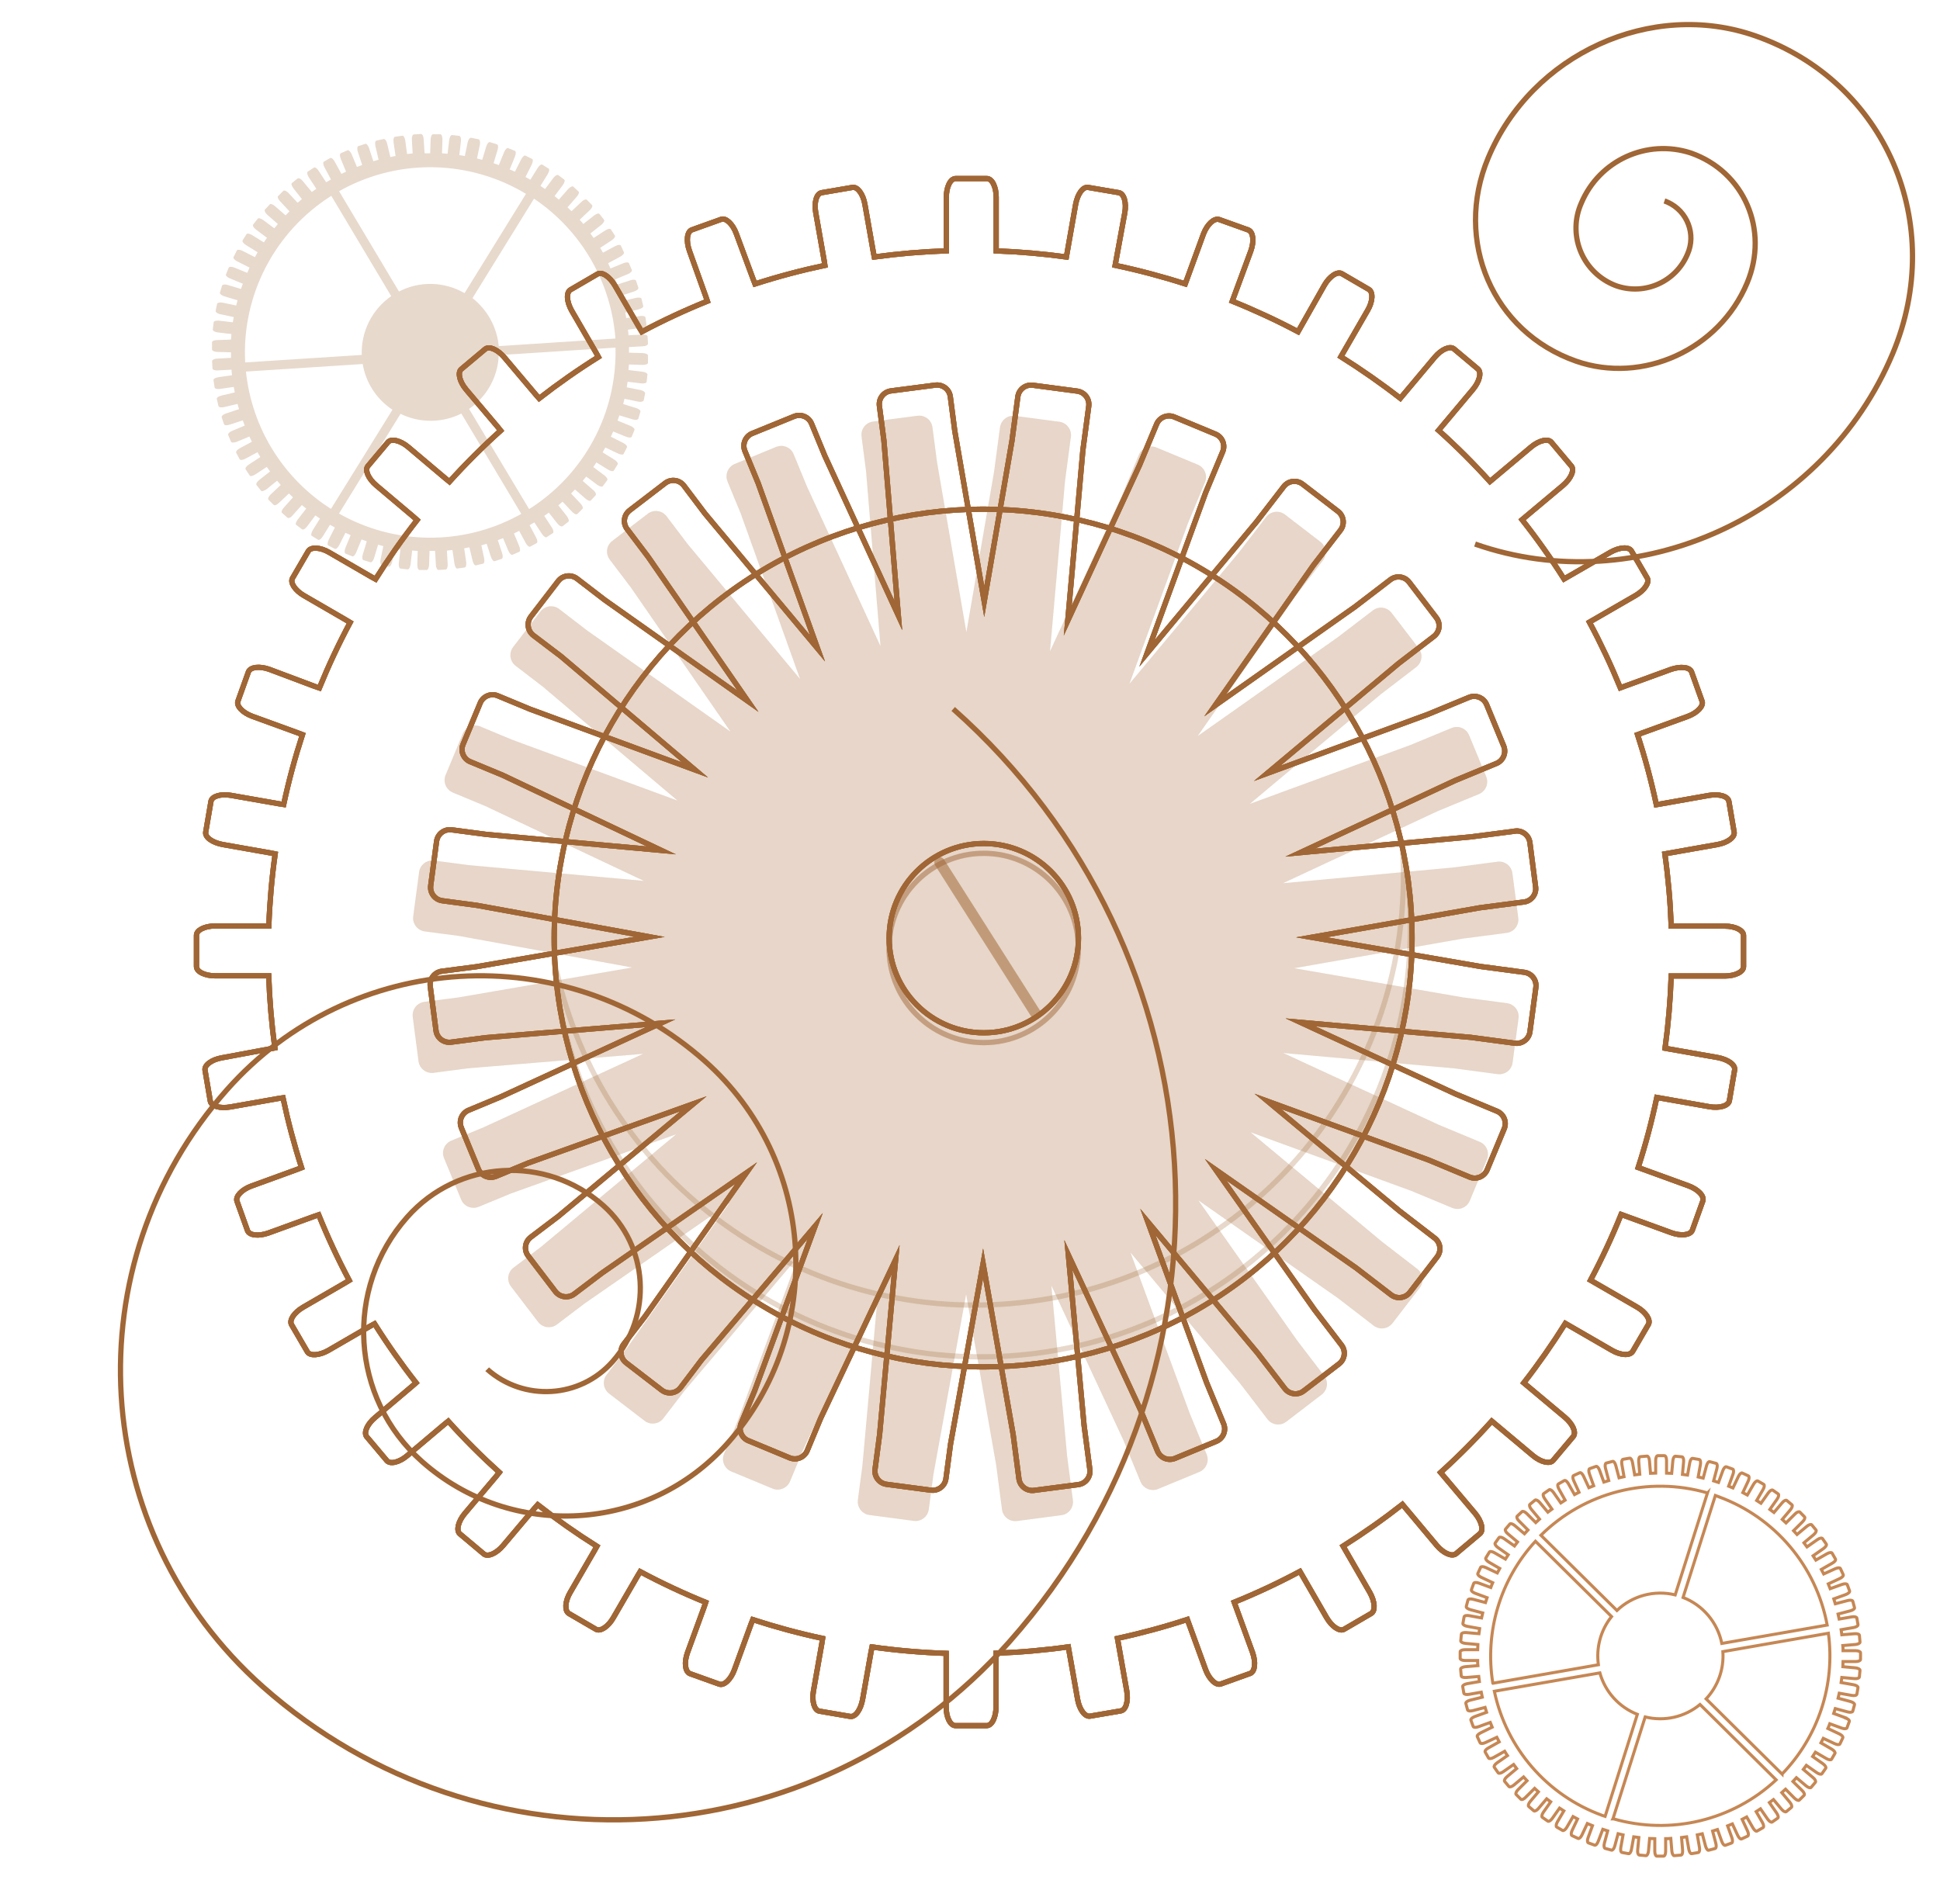 <?xml version="1.0" encoding="UTF-8"?><svg id="Calque_1" xmlns="http://www.w3.org/2000/svg" width="369.54" height="362.78" viewBox="0 0 369.54 362.78"><rect width="369.54" height="362.78" style="fill:#fff; opacity:0; stroke-width:0px;"/><path d="M328.56,176.44h-10.22c-.17-4.61-.57-9.2-1.21-13.77l10-1.77c1.94-.34,3.37-1.4,3.2-2.37l-1-5.85c-.17-1-1.88-1.48-3.82-1.14l-10,1.77c-.96-4.51-2.16-8.97-3.58-13.35l9.55-3.47c1.85-.68,3.08-2,2.74-2.9l-2-5.58c-.34-.93-2.11-1.13-4-.46l-9.57,3.49c-1.75-4.27-3.71-8.44-5.89-12.51l8.81-5.09c1.71-1,2.69-2.47,2.2-3.32l-3-5.15c-.49-.85-2.27-.74-4,.24l-8.84,5.1c-2.47-3.9-5.14-7.67-8-11.3l7.82-6.55c1.5-1.27,2.21-2.91,1.58-3.66l-3.82-4.55c-.63-.76-2.37-.34-3.87.92l-7.83,6.57c-3.09-3.42-6.35-6.67-9.78-9.75l6.56-7.82c1.26-1.51,1.67-3.24.92-3.88l-4.55-3.82c-.76-.63-2.39.08-3.66,1.59l-6.56,7.82c-3.64-2.83-7.42-5.47-11.32-7.92l5.09-8.82c1-1.7,1.09-3.48.24-4l-5.15-3c-.85-.49-2.34.49-3.32,2.2l-5.02,8.86c-4.07-2.16-8.26-4.1-12.53-5.82l3.53-9.56c.67-1.85.47-3.62-.46-4l-5.58-2c-.96-.29-2.25.9-2.96,2.71l-3.49,9.56c-4.39-1.41-8.84-2.59-13.35-3.54l1.84-10.02c.35-1.94-.16-3.65-1.13-3.82l-5.86-1c-1-.17-2,1.26-2.37,3.2l-1.77,10.05c-4.39-.6-8.84-.99-13.37-1.16v-10.22c0-2-.79-3.56-1.78-3.56h-5.94c-1,0-1.78,1.6-1.78,3.56v10.21c-4.59.16-9.17.55-13.72,1.17l-.18-.92-1.61-9.13c-.34-1.94-1.41-3.37-2.37-3.2l-5.86,1c-1,.17-1.48,1.88-1.13,3.82l1.61,9.14.13.89c-4.49.95-8.94,2.13-13.31,3.54l-.33-.85-3.23-8.72c-.67-1.85-2-3.08-2.89-2.74l-5.58,2c-.93.34-1.13,2.11-.46,4l3.13,8.74.29.85c-4.26,1.72-8.43,3.66-12.49,5.82l-.48-.79-4.64-8c-1-1.71-2.47-2.69-3.32-2.2l-5.15,3c-.85.5-.74,2.28.24,4l4.64,8,.44.8c-3.9,2.44-7.66,5.08-11.29,7.9l-.62-.71-6-7.1c-1.27-1.51-2.9-2.22-3.66-1.59l-4.55,3.82c-.75.64-.34,2.37.92,3.88l6,7.1.58.73c-3.42,3.07-6.67,6.32-9.75,9.73l-.74-.6-7.11-6c-1.5-1.26-3.24-1.68-3.87-.92l-3.82,4.55c-.63.75.08,2.39,1.58,3.66l7.11,6,.69.61c-2.83,3.62-5.47,7.38-7.92,11.27l-.82-.45-8-4.64c-1.7-1-3.48-1.09-4-.24l-3,5.15c-.49.85.49,2.34,2.2,3.32l8,4.64.78.47c-2.17,4.06-4.12,8.22-5.86,12.48l-.86-.29-8.65-3.25c-1.85-.67-3.62-.47-4,.46l-2,5.58c-.34.93.89,2.22,2.74,2.9l8.71,3.17.84.32c-1.42,4.37-2.62,8.81-3.58,13.31l-.91-.14-9.12-1.6c-1.94-.34-3.65.17-3.82,1.14l-1,5.85c-.17,1,1.26,2,3.2,2.37l9.13,1.61.9.18c-.64,4.55-1.04,9.14-1.21,13.73h-10.21c-2,0-3.57.79-3.57,1.78v5.94c0,1,1.6,1.78,3.57,1.78h10.19c.16,4.59.55,9.18,1.17,13.73l-.91.18-9.19,1.71c-1.94.34-3.37,1.4-3.2,2.37l1,5.86c.17,1,1.88,1.47,3.82,1.13l9.14-1.61.89-.13c.95,4.49,2.13,8.94,3.54,13.31l-.85.33-8.71,3.17c-1.85.68-3.08,2-2.74,2.9l2,5.58c.34.93,2.11,1.13,4,.46l8.71-3.17.85-.29c1.72,4.26,3.66,8.43,5.82,12.49l-.79.48-8,4.64c-1.71,1-2.69,2.47-2.2,3.32l3,5.15c.49.85,2.27.74,4-.24l8-4.64.81-.44c2.44,3.88,5.08,7.63,7.91,11.24l-.71.62-7.1,6c-1.51,1.27-2.22,2.9-1.59,3.66l3.83,4.55c.63.75,2.36.34,3.87-.93l7.11-6,.72-.58c3.07,3.42,6.32,6.67,9.73,9.75l-.59.74-6,7.1c-1.26,1.51-1.68,3.25-.92,3.88l4.55,3.82c.75.63,2.39-.08,3.66-1.58l6-7.11.61-.69c3.62,2.83,7.38,5.47,11.27,7.92l-.45.81-4.64,8c-1,1.7-1.09,3.48-.24,4l5.15,3c.85.49,2.34-.49,3.32-2.2l4.64-8,.47-.78c4.05,2.17,8.22,4.12,12.48,5.85l-.29.87-3.18,8.71c-.67,1.85-.47,3.62.46,4l5.58,2c.93.34,2.22-.89,2.9-2.74l3.17-8.71.33-.84c4.37,1.42,8.81,2.62,13.3,3.58l-.14.91-1.61,9.13c-.34,1.94.17,3.65,1.14,3.82l5.85,1c1,.17,2-1.26,2.37-3.2l1.62-9.13.18-.9c4.68.66,9.4,1.06,14.12,1.22v10.2c0,2,.79,3.57,1.78,3.57h5.94c1,0,1.78-1.6,1.78-3.57v-10.23c4.61-.17,9.2-.57,13.77-1.21l1.77,10c.34,1.94,1.4,3.37,2.37,3.2l5.85-1c1-.17,1.48-1.88,1.14-3.82l-1.77-10c4.5-.97,8.94-2.17,13.31-3.6l3.48,9.55c.68,1.85,2,3.08,2.9,2.74l5.58-2c.93-.34,1.13-2.11.46-4l-3.49-9.57c4.27-1.73,8.45-3.69,12.52-5.87l5.09,8.82c1,1.71,2.47,2.69,3.32,2.2l5.15-3c.85-.49.74-2.27-.24-4l-5.1-8.84c3.9-2.46,7.67-5.11,11.3-7.95l6.55,7.82c1.27,1.5,2.91,2.21,3.66,1.58l4.55-3.82c.76-.63.34-2.37-.92-3.88l-6.57-7.78c3.42-3.09,6.67-6.36,9.75-9.79l7.82,6.56c1.51,1.27,3.24,1.68,3.87.93l3.83-4.55c.63-.76-.08-2.39-1.59-3.66l-7.83-6.56c2.83-3.64,5.47-7.42,7.92-11.33l8.82,5.1c1.7,1,3.48,1.09,4,.24l3-5.15c.49-.85-.49-2.34-2.2-3.32l-8.83-5.1c2.16-4.07,4.11-8.25,5.83-12.53l9.56,3.48c1.85.67,3.62.47,4-.46l2-5.58c.34-.93-.89-2.22-2.74-2.9l-9.57-3.48c1.42-4.38,2.6-8.84,3.55-13.35l10,1.76c1.94.34,3.65-.16,3.82-1.13l1-5.86c.17-1-1.26-2-3.2-2.37l-10.05-1.77c.62-4.57,1.01-9.16,1.17-13.77h10.22c2,0,3.56-.8,3.56-1.78v-5.94c0-.99-1.6-1.78-3.56-1.78Z" style="fill:none; stroke:#a06635; stroke-miterlimit:10;"/><path d="M285.26,164.17l-8.41,1.1-32.48,3,29.5-13.74,7.84-3.24c1.31-.54,1.93-2.03,1.39-3.34l-3.25-7.87c-.54-1.31-2.03-1.93-3.34-1.39l-7.84,3.24-30.61,11.23,25-20.92,6.73-5.16c1.1-.86,1.31-2.44.47-3.55l-5.18-6.77c-.86-1.12-2.46-1.33-3.57-.47,0,0,0,0,0,0l-6.74,5.15-26.65,18.81,18.68-26.72,5.18-6.73c.86-1.12.65-2.72-.46-3.58,0,0,0,0,0,0l-6.75-5.19c-1.11-.86-2.72-.66-3.58.46,0,0,0,0,0,0l-5.18,6.73-20.87,25.06,11.14-30.58,3.26-7.84c.53-1.3-.07-2.78-1.36-3.33l-7.9-3.28c-1.3-.54-2.8.08-3.34,1.38l-3.26,7.84-13.67,29.61,2.86-32.45,1.12-8.41c.18-1.4-.8-2.68-2.2-2.87l-8.45-1.12c-1.39-.18-2.67.8-2.86,2.19l-1.12,8.42-5.28,30.6-5.6-32.44-.86-6.59c-.18-1.39-1.45-2.38-2.84-2.2,0,0-.02,0-.02,0l-8.45,1.1c-1.39.18-2.38,1.45-2.2,2.84,0,0,0,.02,0,.02l.86,6.6,2.75,33.33-14-30.4-2.54-6.17c-.54-1.31-2.03-1.93-3.34-1.39l-7.88,3.25c-1.3.54-1.92,2.04-1.38,3.34l2.53,6.14,11.29,31.49-21.43-25.73-4-5.28c-.86-1.12-2.46-1.33-3.58-.48l-6.76,5.18c-1.12.85-1.34,2.45-.48,3.57,0,0,0,0,0,0l4,5.28,19,27.49-27.35-19.3-5.27-4.06c-1.12-.86-2.72-.65-3.58.46h0s-5.2,6.77-5.2,6.77c-.86,1.12-.65,2.72.46,3.58,0,0,0,0,0,0l5.27,4.05,25.57,21.63-31.43-11.56-6.14-2.56c-1.3-.54-2.79.08-3.33,1.38l-3.27,7.87c-.54,1.3.07,2.79,1.37,3.34,0,0,0,0,0,0l6.14,2.55,30.25,14.28-33.35-3-6.59-.87c-1.4-.19-2.68.79-2.87,2.18,0,0,0,0,0,0l-1.12,8.45c-.18,1.4.8,2.68,2.2,2.87l6.59.87,32.91,6-33,5.69-6.59.86c-1.4.19-2.38,1.47-2.2,2.87l1.1,8.45c.19,1.39,1.46,2.38,2.86,2.2l6.6-.86,33.33-2.76-30.4,14-6.14,2.54c-1.3.53-1.93,2.02-1.39,3.33,0,0,0,0,0,0l3.25,7.88c.53,1.3,2.02,1.93,3.33,1.4,0,0,.01,0,.02,0l6.14-2.54,31.49-11.29-25.73,21.43-5.28,4c-1.12.86-1.33,2.46-.47,3.57,0,0,0,0,0,0l5.17,6.77c.86,1.12,2.47,1.33,3.59.47,0,0,0,0,0,0l5.27-4,27.5-19.05-19.31,27.36-4,5.27c-.86,1.11-.66,2.72.46,3.58,0,0,0,0,0,0l6.76,5.19c1.11.86,2.72.66,3.58-.46,0,0,0,0,0,0l4.05-5.27,21.63-25.52-11.57,31.42-2.55,6.14c-.54,1.3.07,2.79,1.37,3.34,0,0,0,0,0,0l7.87,3.27c1.3.54,2.8-.08,3.34-1.38l2.55-6.14,14.24-30.25-3,33.34-.87,6.59c-.18,1.4.79,2.68,2.19,2.87l8.45,1.12c1.4.18,2.68-.79,2.87-2.19l.87-6.59,6.24-34.41,5.73,32.6,1.1,8.41c.18,1.4,1.46,2.39,2.86,2.21l8.45-1.11c1.4-.18,2.38-1.46,2.2-2.86h0s-1.1-8.41-1.1-8.41l-3-32.48,13.75,29.53,3.23,7.84c.54,1.3,2.03,1.92,3.34,1.39l7.88-3.26c1.3-.54,1.92-2.03,1.38-3.33l-3.24-7.85-11.26-30.6,20.92,25,5.16,6.74c.85,1.12,2.45,1.34,3.57.49,0,0,0,0,0,0l6.76-5.18c1.12-.85,1.34-2.45.48-3.57h0s-5.16-6.75-5.16-6.75l-18.81-26.69,26.67,18.7,6.72,5.18c1.12.86,2.72.65,3.58-.46h0s5.2-6.76,5.2-6.76c.86-1.12.65-2.73-.47-3.59,0,0,0,0,0,0l-6.7-5.17-25.06-20.87,30.59,11.16,7.84,3.26c1.3.54,2.8-.08,3.34-1.38l3.27-7.87c.54-1.3-.08-2.8-1.38-3.34l-7.83-3.26-29.61-13.67,32.42,2.91,8.42,1.12c1.4.18,2.68-.8,2.86-2.2,0,0,0,0,0,0l1.13-8.45c.18-1.4-.8-2.68-2.2-2.87l-8.41-1.11-32.14-5.55,32.08-5.63,8.41-1.1c1.4-.18,2.39-1.46,2.21-2.86l-1.11-8.45c-.16-1.41-1.42-2.42-2.83-2.26,0,0,0,0,0,0Z" style="fill:#a06635; isolation:isolate; opacity:.1; stroke-width:0px;"/><path d="M288.56,158.35l-8.41,1.09-32.48,3,29.53-13.75,7.84-3.24c1.3-.53,1.93-2.02,1.39-3.33,0,0,0,0,0,0l-3.25-7.88c-.54-1.3-2.03-1.92-3.34-1.39l-7.84,3.24-30.61,11.24,25-20.92,6.73-5.16c1.12-.85,1.34-2.45.48-3.57,0,0,0,0,0,0l-5.18-6.77c-.86-1.12-2.46-1.33-3.57-.47,0,0,0,0,0,0l-6.74,5.16-26.65,18.8,18.7-26.67,5.18-6.72c.86-1.12.65-2.73-.47-3.59,0,0,0,0,0,0l-6.75-5.19c-1.12-.86-2.72-.65-3.58.46,0,0,0,0,0,0l-5.18,6.72-20.87,25.06,11.16-30.6,3.26-7.83c.54-1.3-.08-2.8-1.38-3.34l-7.87-3.27c-1.3-.54-2.79.07-3.34,1.37,0,0,0,0,0,0l-3.26,7.83-13.67,29.61,2.88-32.45,1.12-8.41c.18-1.4-.8-2.68-2.2-2.87l-8.45-1.12c-1.4-.18-2.68.8-2.86,2.2,0,0,0,0,0,0l-1.12,8.41-5.28,30.6-5.6-32.44-.86-6.59c-.18-1.4-1.46-2.38-2.86-2.2,0,0,0,0,0,0l-8.45,1.1c-1.4.18-2.38,1.46-2.2,2.86,0,0,0,0,0,0l.86,6.6,2.75,33.33-14-30.4-2.53-6.14c-.54-1.31-2.03-1.93-3.34-1.39l-7.98,3.25c-1.3.54-1.92,2.04-1.38,3.34l2.53,6.14,11.3,31.46-21.45-25.7-4-5.3c-.86-1.12-2.46-1.33-3.57-.47,0,0,0,0,0,0l-6.76,5.18c-1.12.85-1.34,2.45-.48,3.57h0s4,5.29,4,5.29l19,27.49-27.28-19.29-5.27-4.05c-1.12-.86-2.72-.65-3.58.46l-5.2,6.76c-.86,1.12-.65,2.72.46,3.58,0,0,0,0,0,0l5.27,4,25.52,21.63-31.43-11.57-6.14-2.55c-1.29-.54-2.78.07-3.33,1.36h0s-3.27,7.88-3.27,7.88c-.55,1.29.06,2.78,1.35,3.33,0,0,.02,0,.02,0l6.14,2.55,30.25,14.34-33.35-3.05-6.59-.87c-1.4-.18-2.68.79-2.87,2.19l-1.12,8.45c-.18,1.4.8,2.68,2.2,2.87l6.59.88,32.91,6-33,5.69-6.59.86c-1.4.19-2.38,1.47-2.2,2.87l1.1,8.45c.18,1.4,1.46,2.38,2.86,2.2,0,0,0,0,0,0l6.6-.86,33.33-2.75-30.4,14-6.17,2.57c-1.3.53-1.93,2.02-1.4,3.32,0,0,0,.01,0,.01l3.25,7.87c.53,1.3,2.02,1.93,3.33,1.4,0,0,.01,0,.02,0l6.14-2.54,31.49-11.29-25.73,21.43-5.28,4c-1.12.86-1.33,2.46-.47,3.57,0,0,0,0,0,0l5.17,6.77c.86,1.12,2.46,1.33,3.59.48l5.28-4,27.49-19.06-19.28,27.32-4.05,5.27c-.86,1.11-.66,2.72.46,3.58,0,0,0,0,0,0l6.76,5.2c1.12.86,2.72.65,3.58-.46h0s4-5.28,4-5.28l21.65-25.52-11.54,31.42-2.55,6.14c-.55,1.29.06,2.78,1.35,3.33,0,0,.02,0,.02,0l7.87,3.27c1.3.54,2.79-.07,3.34-1.37,0,0,0,0,0-.01l2.55-6.14,14.29-30.24-3.05,33.34-.87,6.59c-.19,1.4.79,2.68,2.18,2.87,0,0,0,0,0,0l8.45,1.12c1.4.19,2.68-.79,2.87-2.18,0,0,0,0,0,0l.88-6.59,6.2-34.41,5.73,32.6,1.1,8.42c.19,1.39,1.46,2.38,2.86,2.2l8.45-1.1c1.4-.19,2.38-1.47,2.2-2.87l-1.1-8.41-3-32.48,13.75,29.53,3.23,7.84c.54,1.31,2.03,1.93,3.34,1.39l7.88-3.25c1.3-.54,1.92-2.04,1.38-3.34l-3.24-7.84-11.19-30.61,20.92,25,5.16,6.73c.85,1.12,2.45,1.34,3.57.49,0,0,0,0,0,0l6.76-5.18c1.12-.85,1.34-2.45.48-3.57h0s-5.16-6.76-5.16-6.76l-18.8-26.65,26.67,18.65,6.72,5.17c1.12.86,2.72.65,3.58-.46h0s5.2-6.76,5.2-6.76c.86-1.12.65-2.72-.46-3.58,0,0,0,0,0,0l-6.72-5.18-25.06-20.87,30.6,11.16,7.83,3.26c1.29.53,2.76-.07,3.32-1.34l3.27-7.87c.54-1.3-.08-2.8-1.38-3.34l-7.83-3.26-29.61-13.67,32.44,2.86,8.42,1.12c1.4.18,2.68-.8,2.86-2.2,0,0,0,0,0,0l1.13-8.44c.18-1.4-.8-2.68-2.2-2.87l-8.41-1.12-32.14-5.55,32.08-5.63,8.41-1.1c1.4-.18,2.39-1.46,2.21-2.86l-1.09-8.47c-.19-1.39-1.46-2.37-2.85-2.18,0,0,0,0,0,0Z" style="fill:none; stroke:#a06635; stroke-miterlimit:10;"/><circle cx="187.27" cy="178.71" r="81.71" style="fill:none; stroke:#a06635; stroke-miterlimit:10;"/><path d="M196.26,247.95c-42.46,5.54-82-22.64-90.61-64.59.11,2,.29,3.94.55,5.92,6.91,44.6,48.65,75.15,93.25,68.25,43.1-6.67,73.36-46.02,68.75-89.39-.26-2-.59-3.96-1-5.87,2.44,42.73-28.5,80.1-70.94,85.68Z" style="fill:none; isolation:isolate; opacity:.09; stroke:#a06635; stroke-miterlimit:10;"/><circle cx="187.38" cy="180.6" r="18.03" style="fill:none; isolation:isolate; opacity:.2; stroke:#a06635; stroke-miterlimit:10;"/><circle cx="187.4" cy="178.73" r="18.03" style="fill:none; stroke:#a06635; stroke-miterlimit:10;"/><path d="M178.44,163.46h0c.47-.3,1.09-.16,1.39.31l18.25,28.72c.3.47.16,1.09-.31,1.39h0c-.47.3-1.09.16-1.39-.31l-18.25-28.72c-.3-.47-.16-1.09.31-1.39Z" style="fill:#a06635; isolation:isolate; opacity:.22; stroke-width:0px;"/><path d="M328.56,176.44h-10.22c-.17-4.61-.57-9.2-1.21-13.77l10-1.77c1.94-.34,3.37-1.4,3.2-2.37l-1-5.85c-.17-1-1.88-1.48-3.82-1.14l-10,1.77c-.96-4.51-2.16-8.97-3.58-13.35l9.55-3.47c1.85-.68,3.08-2,2.74-2.9l-2-5.58c-.34-.93-2.11-1.13-4-.46l-9.57,3.49c-1.75-4.27-3.71-8.44-5.89-12.51l8.81-5.09c1.71-1,2.69-2.47,2.2-3.32l-3-5.15c-.49-.85-2.27-.74-4,.24l-8.84,5.1c-2.47-3.9-5.14-7.67-8-11.3l7.82-6.55c1.5-1.27,2.21-2.91,1.58-3.66l-3.82-4.55c-.63-.76-2.37-.34-3.87.92l-7.83,6.57c-3.09-3.42-6.35-6.67-9.78-9.75l6.56-7.82c1.26-1.51,1.67-3.24.92-3.88l-4.55-3.82c-.76-.63-2.39.08-3.66,1.59l-6.56,7.82c-3.64-2.83-7.42-5.47-11.32-7.92l5.09-8.82c1-1.7,1.09-3.48.24-4l-5.15-3c-.85-.49-2.34.49-3.32,2.2l-5.02,8.86c-4.07-2.16-8.26-4.1-12.53-5.82l3.53-9.56c.67-1.85.47-3.62-.46-4l-5.58-2c-.96-.29-2.25.9-2.96,2.71l-3.49,9.56c-4.39-1.41-8.84-2.59-13.35-3.54l1.84-10.02c.35-1.94-.16-3.65-1.13-3.82l-5.86-1c-1-.17-2,1.26-2.37,3.2l-1.77,10.05c-4.39-.6-8.84-.99-13.37-1.16v-10.22c0-2-.79-3.56-1.78-3.56h-5.94c-1,0-1.78,1.6-1.78,3.56v10.21c-4.59.16-9.17.55-13.72,1.17l-.18-.92-1.61-9.13c-.34-1.94-1.41-3.37-2.37-3.2l-5.86,1c-1,.17-1.48,1.88-1.13,3.82l1.61,9.14.13.89c-4.49.95-8.94,2.13-13.31,3.54l-.33-.85-3.23-8.72c-.67-1.85-2-3.08-2.89-2.74l-5.58,2c-.93.34-1.13,2.11-.46,4l3.13,8.74.29.85c-4.26,1.72-8.43,3.66-12.49,5.82l-.48-.79-4.64-8c-1-1.71-2.47-2.69-3.32-2.2l-5.15,3c-.85.5-.74,2.28.24,4l4.64,8,.44.8c-3.9,2.44-7.66,5.08-11.29,7.9l-.62-.71-6-7.1c-1.27-1.51-2.9-2.22-3.66-1.59l-4.55,3.82c-.75.64-.34,2.37.92,3.88l6,7.1.58.73c-3.42,3.07-6.67,6.32-9.75,9.73l-.74-.6-7.11-6c-1.5-1.26-3.24-1.68-3.87-.92l-3.82,4.55c-.63.75.08,2.39,1.58,3.66l7.11,6,.69.61c-2.83,3.62-5.47,7.38-7.92,11.27l-.82-.45-8-4.64c-1.7-1-3.48-1.09-4-.24l-3,5.15c-.49.85.49,2.34,2.2,3.32l8,4.64.78.47c-2.17,4.06-4.12,8.22-5.86,12.48l-.86-.29-8.65-3.25c-1.85-.67-3.62-.47-4,.46l-2,5.58c-.34.93.89,2.22,2.74,2.9l8.71,3.17.84.32c-1.42,4.37-2.62,8.81-3.58,13.31l-.91-.14-9.12-1.6c-1.94-.34-3.65.17-3.82,1.14l-1,5.85c-.17,1,1.26,2,3.2,2.37l9.13,1.61.9.18c-.64,4.55-1.04,9.14-1.21,13.73h-10.21c-2,0-3.57.79-3.57,1.78v5.94c0,1,1.6,1.78,3.57,1.78h10.19c.16,4.59.55,9.18,1.17,13.73l-.91.18-9.19,1.71c-1.94.34-3.37,1.4-3.2,2.37l1,5.86c.17,1,1.88,1.47,3.82,1.13l9.14-1.61.89-.13c.95,4.49,2.13,8.94,3.54,13.31l-.85.33-8.71,3.17c-1.85.68-3.08,2-2.74,2.9l2,5.58c.34.93,2.11,1.13,4,.46l8.71-3.17.85-.29c1.72,4.26,3.66,8.43,5.82,12.49l-.79.48-8,4.64c-1.71,1-2.69,2.47-2.2,3.32l3,5.15c.49.85,2.27.74,4-.24l8-4.64.81-.44c2.44,3.88,5.08,7.63,7.91,11.24l-.71.62-7.1,6c-1.51,1.27-2.22,2.9-1.59,3.66l3.83,4.55c.63.75,2.36.34,3.87-.93l7.11-6,.72-.58c3.07,3.42,6.32,6.67,9.73,9.75l-.59.74-6,7.1c-1.26,1.51-1.68,3.25-.92,3.88l4.55,3.82c.75.63,2.39-.08,3.66-1.58l6-7.11.61-.69c3.62,2.83,7.38,5.47,11.27,7.92l-.45.81-4.64,8c-1,1.7-1.09,3.48-.24,4l5.15,3c.85.49,2.34-.49,3.32-2.2l4.64-8,.47-.78c4.05,2.17,8.22,4.12,12.48,5.85l-.29.87-3.18,8.71c-.67,1.85-.47,3.62.46,4l5.58,2c.93.34,2.22-.89,2.9-2.74l3.17-8.71.33-.84c4.37,1.42,8.81,2.62,13.3,3.58l-.14.91-1.61,9.13c-.34,1.94.17,3.65,1.14,3.82l5.85,1c1,.17,2-1.26,2.37-3.2l1.62-9.13.18-.9c4.68.66,9.4,1.06,14.12,1.22v10.2c0,2,.79,3.57,1.78,3.57h5.94c1,0,1.78-1.6,1.78-3.57v-10.23c4.61-.17,9.2-.57,13.77-1.21l1.77,10c.34,1.94,1.4,3.37,2.37,3.2l5.85-1c1-.17,1.48-1.88,1.14-3.82l-1.77-10c4.5-.97,8.94-2.17,13.31-3.6l3.48,9.55c.68,1.85,2,3.08,2.9,2.74l5.58-2c.93-.34,1.13-2.11.46-4l-3.49-9.57c4.27-1.73,8.45-3.69,12.52-5.87l5.09,8.82c1,1.71,2.47,2.69,3.32,2.2l5.15-3c.85-.49.74-2.27-.24-4l-5.1-8.84c3.9-2.46,7.67-5.11,11.3-7.95l6.55,7.82c1.27,1.5,2.91,2.21,3.66,1.58l4.55-3.82c.76-.63.34-2.37-.92-3.88l-6.57-7.78c3.42-3.09,6.67-6.36,9.75-9.79l7.82,6.56c1.51,1.27,3.24,1.68,3.87.93l3.83-4.55c.63-.76-.08-2.39-1.59-3.66l-7.83-6.56c2.83-3.64,5.47-7.42,7.92-11.33l8.82,5.1c1.7,1,3.48,1.09,4,.24l3-5.15c.49-.85-.49-2.34-2.2-3.32l-8.83-5.1c2.16-4.07,4.11-8.25,5.83-12.53l9.56,3.48c1.85.67,3.62.47,4-.46l2-5.58c.34-.93-.89-2.22-2.74-2.9l-9.57-3.48c1.42-4.38,2.6-8.84,3.55-13.35l10,1.76c1.94.34,3.65-.16,3.82-1.13l1-5.86c.17-1-1.26-2-3.2-2.37l-10.05-1.77c.62-4.57,1.01-9.16,1.17-13.77h10.22c2,0,3.56-.8,3.56-1.78v-5.94c0-.99-1.6-1.78-3.56-1.78Z" style="fill:none; stroke:#a06635; stroke-miterlimit:10;"/><path d="M285.26,164.17l-8.41,1.1-32.48,3,29.5-13.74,7.84-3.24c1.31-.54,1.93-2.03,1.39-3.34l-3.25-7.87c-.54-1.31-2.03-1.93-3.34-1.39l-7.84,3.24-30.61,11.23,25-20.92,6.73-5.16c1.1-.86,1.31-2.44.47-3.55l-5.18-6.77c-.86-1.12-2.46-1.33-3.57-.47,0,0,0,0,0,0l-6.74,5.15-26.65,18.81,18.68-26.72,5.18-6.73c.86-1.12.65-2.72-.46-3.58,0,0,0,0,0,0l-6.75-5.19c-1.11-.86-2.72-.66-3.58.46,0,0,0,0,0,0l-5.18,6.73-20.87,25.06,11.14-30.58,3.26-7.84c.53-1.3-.07-2.78-1.36-3.33l-7.9-3.28c-1.3-.54-2.8.08-3.34,1.38l-3.26,7.84-13.67,29.61,2.86-32.45,1.12-8.41c.18-1.4-.8-2.68-2.2-2.87l-8.45-1.12c-1.39-.18-2.67.8-2.86,2.19l-1.12,8.42-5.28,30.6-5.6-32.44-.86-6.59c-.18-1.39-1.45-2.38-2.84-2.2,0,0-.02,0-.02,0l-8.45,1.1c-1.39.18-2.38,1.45-2.2,2.84,0,0,0,.02,0,.02l.86,6.6,2.75,33.33-14-30.4-2.54-6.17c-.54-1.31-2.03-1.93-3.34-1.39l-7.88,3.25c-1.3.54-1.92,2.04-1.38,3.34l2.53,6.14,11.29,31.49-21.43-25.73-4-5.28c-.86-1.12-2.46-1.33-3.58-.48l-6.76,5.18c-1.12.85-1.34,2.45-.48,3.57,0,0,0,0,0,0l4,5.28,19,27.49-27.35-19.3-5.27-4.06c-1.12-.86-2.72-.65-3.58.46h0s-5.2,6.77-5.2,6.77c-.86,1.12-.65,2.72.46,3.58,0,0,0,0,0,0l5.27,4.05,25.57,21.63-31.43-11.56-6.14-2.56c-1.3-.54-2.79.08-3.33,1.38l-3.27,7.87c-.54,1.3.07,2.79,1.37,3.34,0,0,0,0,0,0l6.14,2.55,30.25,14.28-33.35-3-6.59-.87c-1.4-.19-2.68.79-2.87,2.18,0,0,0,0,0,0l-1.12,8.45c-.18,1.4.8,2.68,2.2,2.87l6.59.87,32.91,6-33,5.69-6.59.86c-1.4.19-2.38,1.47-2.2,2.87l1.1,8.45c.19,1.39,1.46,2.38,2.86,2.2l6.6-.86,33.33-2.76-30.4,14-6.14,2.54c-1.3.53-1.93,2.02-1.39,3.33,0,0,0,0,0,0l3.25,7.88c.53,1.3,2.02,1.93,3.33,1.4,0,0,.01,0,.02,0l6.14-2.54,31.49-11.29-25.73,21.43-5.28,4c-1.12.86-1.33,2.46-.47,3.57,0,0,0,0,0,0l5.17,6.77c.86,1.12,2.47,1.33,3.59.47,0,0,0,0,0,0l5.27-4,27.5-19.05-19.31,27.36-4,5.27c-.86,1.11-.66,2.72.46,3.58,0,0,0,0,0,0l6.76,5.19c1.11.86,2.72.66,3.58-.46,0,0,0,0,0,0l4.05-5.27,21.63-25.52-11.57,31.42-2.55,6.14c-.54,1.3.07,2.79,1.37,3.34,0,0,0,0,0,0l7.87,3.27c1.3.54,2.8-.08,3.34-1.38l2.55-6.14,14.24-30.25-3,33.34-.87,6.59c-.18,1.4.79,2.68,2.19,2.87l8.45,1.12c1.4.18,2.68-.79,2.87-2.19l.87-6.59,6.24-34.41,5.73,32.6,1.1,8.41c.18,1.4,1.46,2.39,2.86,2.21l8.45-1.11c1.4-.18,2.38-1.46,2.2-2.86h0s-1.1-8.41-1.1-8.41l-3-32.48,13.75,29.53,3.23,7.84c.54,1.3,2.03,1.92,3.34,1.39l7.88-3.26c1.3-.54,1.92-2.03,1.38-3.33l-3.24-7.85-11.26-30.6,20.92,25,5.16,6.74c.85,1.12,2.45,1.34,3.57.49,0,0,0,0,0,0l6.76-5.18c1.12-.85,1.34-2.45.48-3.57h0s-5.16-6.75-5.16-6.75l-18.81-26.69,26.67,18.7,6.72,5.18c1.12.86,2.72.65,3.58-.46h0s5.2-6.76,5.2-6.76c.86-1.12.65-2.73-.47-3.59,0,0,0,0,0,0l-6.7-5.17-25.06-20.87,30.59,11.16,7.84,3.26c1.3.54,2.8-.08,3.34-1.38l3.27-7.87c.54-1.3-.08-2.8-1.38-3.34l-7.83-3.26-29.61-13.67,32.42,2.91,8.42,1.12c1.4.18,2.68-.8,2.86-2.2,0,0,0,0,0,0l1.13-8.45c.18-1.4-.8-2.68-2.2-2.87l-8.41-1.11-32.14-5.55,32.08-5.63,8.41-1.1c1.4-.18,2.39-1.46,2.21-2.86l-1.11-8.45c-.16-1.41-1.42-2.42-2.83-2.26,0,0,0,0,0,0Z" style="fill:#a06635; isolation:isolate; opacity:.1; stroke-width:0px;"/><path d="M288.56,158.35l-8.41,1.09-32.48,3,29.53-13.75,7.84-3.24c1.3-.53,1.93-2.02,1.39-3.33,0,0,0,0,0,0l-3.25-7.88c-.54-1.3-2.03-1.92-3.34-1.39l-7.84,3.24-30.61,11.24,25-20.92,6.73-5.16c1.12-.85,1.34-2.45.48-3.57,0,0,0,0,0,0l-5.18-6.77c-.86-1.12-2.46-1.33-3.57-.47,0,0,0,0,0,0l-6.74,5.16-26.65,18.8,18.7-26.67,5.18-6.72c.86-1.12.65-2.73-.47-3.59,0,0,0,0,0,0l-6.75-5.19c-1.12-.86-2.72-.65-3.58.46,0,0,0,0,0,0l-5.18,6.72-20.87,25.06,11.16-30.6,3.26-7.83c.54-1.3-.08-2.8-1.38-3.34l-7.87-3.27c-1.3-.54-2.79.07-3.34,1.37,0,0,0,0,0,0l-3.26,7.83-13.67,29.61,2.88-32.45,1.12-8.41c.18-1.4-.8-2.68-2.2-2.87l-8.45-1.12c-1.4-.18-2.68.8-2.86,2.2,0,0,0,0,0,0l-1.12,8.41-5.28,30.6-5.6-32.44-.86-6.59c-.18-1.4-1.46-2.38-2.86-2.2,0,0,0,0,0,0l-8.45,1.1c-1.4.18-2.38,1.46-2.2,2.86,0,0,0,0,0,0l.86,6.6,2.75,33.33-14-30.4-2.53-6.14c-.54-1.31-2.03-1.93-3.34-1.39l-7.98,3.25c-1.3.54-1.92,2.04-1.38,3.34l2.53,6.14,11.3,31.46-21.45-25.7-4-5.3c-.86-1.12-2.46-1.33-3.57-.47,0,0,0,0,0,0l-6.76,5.18c-1.12.85-1.34,2.45-.48,3.57h0s4,5.29,4,5.29l19,27.49-27.28-19.29-5.27-4.05c-1.12-.86-2.72-.65-3.58.46l-5.2,6.76c-.86,1.12-.65,2.72.46,3.58,0,0,0,0,0,0l5.27,4,25.52,21.63-31.43-11.57-6.14-2.55c-1.29-.54-2.78.07-3.33,1.36h0s-3.27,7.88-3.27,7.88c-.55,1.29.06,2.78,1.35,3.33,0,0,.02,0,.02,0l6.14,2.55,30.25,14.34-33.35-3.05-6.59-.87c-1.4-.18-2.68.79-2.87,2.19l-1.12,8.45c-.18,1.4.8,2.68,2.2,2.87l6.59.88,32.91,6-33,5.69-6.59.86c-1.4.19-2.38,1.47-2.2,2.87l1.1,8.45c.18,1.4,1.46,2.38,2.86,2.2,0,0,0,0,0,0l6.6-.86,33.33-2.75-30.4,14-6.17,2.57c-1.3.53-1.93,2.02-1.4,3.32,0,0,0,.01,0,.01l3.25,7.87c.53,1.3,2.02,1.93,3.33,1.4,0,0,.01,0,.02,0l6.14-2.54,31.49-11.29-25.73,21.43-5.28,4c-1.12.86-1.33,2.46-.47,3.57,0,0,0,0,0,0l5.17,6.77c.86,1.12,2.46,1.33,3.59.48l5.28-4,27.49-19.06-19.28,27.32-4.05,5.27c-.86,1.11-.66,2.72.46,3.58,0,0,0,0,0,0l6.76,5.2c1.12.86,2.72.65,3.58-.46h0s4-5.28,4-5.28l21.65-25.52-11.54,31.42-2.55,6.14c-.55,1.29.06,2.78,1.35,3.33,0,0,.02,0,.02,0l7.87,3.27c1.3.54,2.79-.07,3.34-1.37,0,0,0,0,0-.01l2.55-6.14,14.29-30.24-3.05,33.34-.87,6.59c-.19,1.4.79,2.68,2.18,2.87,0,0,0,0,0,0l8.45,1.12c1.4.19,2.68-.79,2.87-2.18,0,0,0,0,0,0l.88-6.59,6.2-34.41,5.73,32.6,1.1,8.42c.19,1.39,1.46,2.38,2.86,2.2l8.45-1.1c1.4-.19,2.38-1.47,2.2-2.87l-1.1-8.41-3-32.48,13.75,29.53,3.23,7.84c.54,1.31,2.03,1.93,3.34,1.39l7.88-3.25c1.3-.54,1.92-2.04,1.38-3.34l-3.24-7.84-11.19-30.61,20.92,25,5.16,6.73c.85,1.12,2.45,1.34,3.57.49,0,0,0,0,0,0l6.76-5.18c1.12-.85,1.34-2.45.48-3.57h0s-5.16-6.76-5.16-6.76l-18.8-26.65,26.67,18.65,6.72,5.17c1.12.86,2.72.65,3.58-.46h0s5.2-6.76,5.2-6.76c.86-1.12.65-2.72-.46-3.58,0,0,0,0,0,0l-6.72-5.18-25.06-20.87,30.6,11.16,7.83,3.26c1.29.53,2.76-.07,3.32-1.34l3.27-7.87c.54-1.3-.08-2.8-1.38-3.34l-7.83-3.26-29.61-13.67,32.44,2.86,8.42,1.12c1.4.18,2.68-.8,2.86-2.2,0,0,0,0,0,0l1.13-8.44c.18-1.4-.8-2.68-2.2-2.87l-8.41-1.12-32.14-5.55,32.08-5.63,8.41-1.1c1.4-.18,2.39-1.46,2.21-2.86l-1.09-8.47c-.19-1.39-1.46-2.37-2.85-2.18,0,0,0,0,0,0Z" style="fill:none; stroke:#a06635; stroke-miterlimit:10;"/><circle cx="187.27" cy="178.71" r="81.71" style="fill:none; stroke:#a06635; stroke-miterlimit:10;"/><path d="M196.26,247.95c-42.46,5.54-82-22.64-90.61-64.59.11,2,.29,3.94.55,5.92,6.91,44.6,48.65,75.15,93.25,68.25,43.1-6.67,73.36-46.02,68.75-89.39-.26-2-.59-3.96-1-5.87,2.44,42.73-28.5,80.1-70.94,85.68Z" style="fill:none; isolation:isolate; opacity:.09; stroke:#a06635; stroke-miterlimit:10;"/><circle cx="187.38" cy="180.6" r="18.03" style="fill:none; isolation:isolate; opacity:.2; stroke:#a06635; stroke-miterlimit:10;"/><circle cx="187.4" cy="178.73" r="18.03" style="fill:none; stroke:#a06635; stroke-miterlimit:10;"/><path d="M178.44,163.46h0c.47-.3,1.09-.16,1.39.31l18.25,28.72c.3.47.16,1.09-.31,1.39h0c-.47.3-1.09.16-1.39-.31l-18.25-28.72c-.3-.47-.16-1.09.31-1.39Z" style="fill:#a06635; isolation:isolate; opacity:.22; stroke-width:0px;"/><path d="M328.56,176.44h-10.22c-.17-4.61-.57-9.2-1.21-13.77l10-1.77c1.94-.34,3.37-1.4,3.2-2.37l-1-5.85c-.17-1-1.88-1.48-3.82-1.14l-10,1.77c-.96-4.51-2.16-8.97-3.58-13.35l9.55-3.47c1.85-.68,3.08-2,2.74-2.9l-2-5.58c-.34-.93-2.11-1.13-4-.46l-9.57,3.49c-1.75-4.27-3.71-8.44-5.89-12.51l8.81-5.09c1.71-1,2.69-2.47,2.2-3.32l-3-5.15c-.49-.85-2.27-.74-4,.24l-8.84,5.1c-2.47-3.9-5.14-7.67-8-11.3l7.82-6.55c1.5-1.27,2.21-2.91,1.58-3.66l-3.82-4.55c-.63-.76-2.37-.34-3.87.92l-7.83,6.57c-3.09-3.42-6.35-6.67-9.78-9.75l6.56-7.82c1.26-1.51,1.67-3.24.92-3.88l-4.55-3.82c-.76-.63-2.39.08-3.66,1.59l-6.56,7.82c-3.64-2.83-7.42-5.47-11.32-7.92l5.09-8.82c1-1.7,1.09-3.48.24-4l-5.15-3c-.85-.49-2.34.49-3.32,2.2l-5.02,8.86c-4.07-2.16-8.26-4.1-12.53-5.82l3.53-9.56c.67-1.85.47-3.62-.46-4l-5.58-2c-.96-.29-2.25.9-2.96,2.71l-3.49,9.56c-4.39-1.41-8.84-2.59-13.35-3.54l1.84-10.02c.35-1.94-.16-3.65-1.13-3.82l-5.86-1c-1-.17-2,1.26-2.37,3.2l-1.77,10.05c-4.39-.6-8.84-.99-13.37-1.16v-10.22c0-2-.79-3.56-1.78-3.56h-5.94c-1,0-1.78,1.6-1.78,3.56v10.21c-4.59.16-9.17.55-13.72,1.17l-.18-.92-1.61-9.13c-.34-1.94-1.41-3.37-2.37-3.2l-5.86,1c-1,.17-1.48,1.88-1.13,3.82l1.61,9.14.13.89c-4.49.95-8.94,2.13-13.31,3.54l-.33-.85-3.23-8.72c-.67-1.85-2-3.08-2.89-2.74l-5.58,2c-.93.34-1.13,2.11-.46,4l3.13,8.74.29.85c-4.26,1.72-8.43,3.66-12.49,5.82l-.48-.79-4.64-8c-1-1.71-2.47-2.69-3.32-2.2l-5.15,3c-.85.5-.74,2.28.24,4l4.64,8,.44.8c-3.9,2.44-7.66,5.08-11.29,7.9l-.62-.71-6-7.1c-1.27-1.51-2.9-2.22-3.66-1.59l-4.55,3.82c-.75.64-.34,2.37.92,3.88l6,7.1.58.73c-3.42,3.07-6.67,6.32-9.75,9.73l-.74-.6-7.11-6c-1.5-1.26-3.24-1.68-3.87-.92l-3.82,4.55c-.63.75.08,2.39,1.58,3.66l7.11,6,.69.61c-2.83,3.62-5.47,7.38-7.92,11.27l-.82-.45-8-4.64c-1.7-1-3.48-1.09-4-.24l-3,5.15c-.49.85.49,2.34,2.2,3.32l8,4.64.78.47c-2.17,4.06-4.12,8.22-5.86,12.48l-.86-.29-8.65-3.25c-1.85-.67-3.62-.47-4,.46l-2,5.58c-.34.93.89,2.22,2.74,2.9l8.71,3.17.84.32c-1.42,4.37-2.62,8.81-3.58,13.31l-.91-.14-9.12-1.6c-1.94-.34-3.65.17-3.82,1.14l-1,5.85c-.17,1,1.26,2,3.2,2.37l9.13,1.61.9.18c-.64,4.55-1.04,9.14-1.21,13.73h-10.21c-2,0-3.57.79-3.57,1.78v5.94c0,1,1.6,1.78,3.57,1.78h10.19c.16,4.59.55,9.18,1.17,13.73l-.91.18-9.19,1.71c-1.94.34-3.37,1.4-3.2,2.37l1,5.86c.17,1,1.88,1.47,3.82,1.13l9.14-1.61.89-.13c.95,4.49,2.13,8.94,3.54,13.31l-.85.33-8.71,3.17c-1.85.68-3.08,2-2.74,2.9l2,5.58c.34.93,2.11,1.13,4,.46l8.71-3.17.85-.29c1.72,4.26,3.66,8.43,5.82,12.49l-.79.48-8,4.64c-1.71,1-2.69,2.47-2.2,3.32l3,5.15c.49.85,2.27.74,4-.24l8-4.64.81-.44c2.44,3.88,5.08,7.63,7.91,11.24l-.71.62-7.1,6c-1.51,1.27-2.22,2.9-1.59,3.66l3.83,4.55c.63.75,2.36.34,3.87-.93l7.11-6,.72-.58c3.07,3.42,6.32,6.67,9.73,9.75l-.59.74-6,7.1c-1.26,1.51-1.68,3.25-.92,3.88l4.55,3.82c.75.63,2.39-.08,3.66-1.58l6-7.11.61-.69c3.62,2.83,7.38,5.47,11.27,7.92l-.45.81-4.64,8c-1,1.7-1.09,3.48-.24,4l5.15,3c.85.49,2.34-.49,3.32-2.2l4.64-8,.47-.78c4.05,2.17,8.22,4.12,12.48,5.85l-.29.87-3.18,8.71c-.67,1.85-.47,3.62.46,4l5.58,2c.93.34,2.22-.89,2.9-2.74l3.17-8.71.33-.84c4.37,1.42,8.81,2.62,13.3,3.58l-.14.91-1.61,9.13c-.34,1.94.17,3.65,1.14,3.82l5.85,1c1,.17,2-1.26,2.37-3.2l1.62-9.13.18-.9c4.68.66,9.4,1.06,14.12,1.22v10.2c0,2,.79,3.57,1.78,3.57h5.94c1,0,1.78-1.6,1.78-3.57v-10.23c4.61-.17,9.2-.57,13.77-1.21l1.77,10c.34,1.94,1.4,3.37,2.37,3.2l5.85-1c1-.17,1.48-1.88,1.14-3.82l-1.77-10c4.5-.97,8.94-2.17,13.31-3.6l3.48,9.55c.68,1.85,2,3.08,2.9,2.74l5.58-2c.93-.34,1.13-2.11.46-4l-3.49-9.57c4.27-1.73,8.45-3.69,12.52-5.87l5.09,8.82c1,1.71,2.47,2.69,3.32,2.2l5.15-3c.85-.49.74-2.27-.24-4l-5.1-8.84c3.9-2.46,7.67-5.11,11.3-7.95l6.55,7.82c1.27,1.5,2.91,2.21,3.66,1.58l4.55-3.82c.76-.63.34-2.37-.92-3.88l-6.57-7.78c3.42-3.09,6.67-6.36,9.75-9.79l7.82,6.56c1.51,1.27,3.24,1.68,3.87.93l3.83-4.55c.63-.76-.08-2.39-1.59-3.66l-7.83-6.56c2.83-3.64,5.47-7.42,7.92-11.33l8.82,5.1c1.7,1,3.48,1.09,4,.24l3-5.15c.49-.85-.49-2.34-2.2-3.32l-8.83-5.1c2.16-4.07,4.11-8.25,5.83-12.53l9.56,3.48c1.85.67,3.62.47,4-.46l2-5.58c.34-.93-.89-2.22-2.74-2.9l-9.57-3.48c1.42-4.38,2.6-8.84,3.55-13.35l10,1.76c1.94.34,3.65-.16,3.82-1.13l1-5.86c.17-1-1.26-2-3.2-2.37l-10.05-1.77c.62-4.57,1.01-9.16,1.17-13.77h10.22c2,0,3.56-.8,3.56-1.78v-5.94c0-.99-1.6-1.78-3.56-1.78Z" style="fill:none; stroke:#a06635; stroke-miterlimit:10;"/><path d="M285.26,164.17l-8.41,1.1-32.48,3,29.5-13.74,7.84-3.24c1.31-.54,1.93-2.03,1.39-3.34l-3.25-7.87c-.54-1.31-2.03-1.93-3.34-1.39l-7.84,3.24-30.61,11.23,25-20.92,6.73-5.16c1.1-.86,1.31-2.44.47-3.55l-5.18-6.77c-.86-1.12-2.46-1.33-3.57-.47,0,0,0,0,0,0l-6.74,5.15-26.65,18.81,18.68-26.72,5.18-6.73c.86-1.12.65-2.72-.46-3.58,0,0,0,0,0,0l-6.75-5.19c-1.11-.86-2.72-.66-3.58.46,0,0,0,0,0,0l-5.18,6.73-20.87,25.06,11.14-30.58,3.26-7.84c.53-1.3-.07-2.78-1.36-3.33l-7.9-3.28c-1.3-.54-2.8.08-3.34,1.38l-3.26,7.84-13.67,29.61,2.86-32.45,1.12-8.41c.18-1.4-.8-2.68-2.2-2.87l-8.45-1.12c-1.39-.18-2.67.8-2.86,2.19l-1.12,8.42-5.28,30.6-5.6-32.44-.86-6.59c-.18-1.39-1.45-2.38-2.84-2.2,0,0-.02,0-.02,0l-8.45,1.1c-1.39.18-2.38,1.45-2.2,2.84,0,0,0,.02,0,.02l.86,6.6,2.75,33.33-14-30.4-2.54-6.17c-.54-1.31-2.03-1.93-3.34-1.39l-7.88,3.25c-1.3.54-1.92,2.04-1.38,3.34l2.53,6.14,11.29,31.49-21.43-25.73-4-5.28c-.86-1.12-2.46-1.33-3.58-.48l-6.76,5.18c-1.12.85-1.34,2.45-.48,3.57,0,0,0,0,0,0l4,5.28,19,27.49-27.35-19.3-5.27-4.06c-1.12-.86-2.72-.65-3.58.46h0s-5.2,6.77-5.2,6.77c-.86,1.12-.65,2.72.46,3.58,0,0,0,0,0,0l5.27,4.05,25.57,21.63-31.43-11.56-6.14-2.56c-1.3-.54-2.79.08-3.33,1.38l-3.27,7.87c-.54,1.3.07,2.79,1.37,3.34,0,0,0,0,0,0l6.14,2.55,30.25,14.28-33.35-3-6.59-.87c-1.4-.19-2.68.79-2.87,2.18,0,0,0,0,0,0l-1.12,8.45c-.18,1.4.8,2.68,2.2,2.87l6.59.87,32.91,6-33,5.69-6.59.86c-1.4.19-2.38,1.47-2.2,2.87l1.1,8.45c.19,1.39,1.46,2.38,2.86,2.2l6.6-.86,33.33-2.76-30.4,14-6.14,2.54c-1.3.53-1.93,2.02-1.39,3.33,0,0,0,0,0,0l3.25,7.88c.53,1.3,2.02,1.93,3.33,1.4,0,0,.01,0,.02,0l6.14-2.54,31.49-11.29-25.73,21.43-5.28,4c-1.12.86-1.33,2.46-.47,3.57,0,0,0,0,0,0l5.17,6.77c.86,1.12,2.47,1.33,3.59.47,0,0,0,0,0,0l5.27-4,27.5-19.05-19.31,27.36-4,5.27c-.86,1.11-.66,2.72.46,3.58,0,0,0,0,0,0l6.76,5.19c1.11.86,2.72.66,3.58-.46,0,0,0,0,0,0l4.05-5.27,21.63-25.52-11.57,31.42-2.55,6.14c-.54,1.3.07,2.79,1.37,3.34,0,0,0,0,0,0l7.87,3.27c1.3.54,2.8-.08,3.34-1.38l2.55-6.14,14.24-30.25-3,33.34-.87,6.59c-.18,1.4.79,2.68,2.19,2.87l8.45,1.12c1.4.18,2.68-.79,2.87-2.19l.87-6.59,6.24-34.41,5.73,32.6,1.1,8.41c.18,1.4,1.46,2.39,2.86,2.21l8.45-1.11c1.4-.18,2.38-1.46,2.2-2.86h0s-1.1-8.41-1.1-8.41l-3-32.48,13.75,29.53,3.23,7.84c.54,1.3,2.03,1.92,3.34,1.39l7.88-3.26c1.3-.54,1.92-2.03,1.38-3.33l-3.24-7.85-11.26-30.6,20.92,25,5.16,6.74c.85,1.12,2.45,1.34,3.57.49,0,0,0,0,0,0l6.76-5.18c1.12-.85,1.34-2.45.48-3.57h0s-5.16-6.75-5.16-6.75l-18.81-26.69,26.67,18.7,6.72,5.18c1.12.86,2.72.65,3.58-.46h0s5.2-6.76,5.2-6.76c.86-1.12.65-2.73-.47-3.59,0,0,0,0,0,0l-6.7-5.17-25.06-20.87,30.59,11.16,7.84,3.26c1.3.54,2.8-.08,3.34-1.38l3.27-7.87c.54-1.3-.08-2.8-1.38-3.34l-7.83-3.26-29.61-13.67,32.42,2.91,8.42,1.12c1.4.18,2.68-.8,2.86-2.2,0,0,0,0,0,0l1.13-8.45c.18-1.4-.8-2.68-2.2-2.87l-8.41-1.11-32.14-5.55,32.08-5.63,8.41-1.1c1.4-.18,2.39-1.46,2.21-2.86l-1.11-8.45c-.16-1.41-1.42-2.42-2.83-2.26,0,0,0,0,0,0Z" style="fill:#a06635; isolation:isolate; opacity:.1; stroke-width:0px;"/><path d="M288.56,158.35l-8.41,1.09-32.48,3,29.53-13.75,7.84-3.24c1.3-.53,1.93-2.02,1.39-3.33,0,0,0,0,0,0l-3.25-7.88c-.54-1.3-2.03-1.92-3.34-1.39l-7.84,3.24-30.61,11.24,25-20.92,6.73-5.16c1.12-.85,1.34-2.45.48-3.57,0,0,0,0,0,0l-5.18-6.77c-.86-1.12-2.46-1.33-3.57-.47,0,0,0,0,0,0l-6.74,5.16-26.65,18.8,18.7-26.67,5.18-6.72c.86-1.12.65-2.73-.47-3.59,0,0,0,0,0,0l-6.75-5.19c-1.12-.86-2.72-.65-3.58.46,0,0,0,0,0,0l-5.18,6.72-20.87,25.06,11.16-30.6,3.26-7.83c.54-1.3-.08-2.8-1.38-3.34l-7.87-3.27c-1.3-.54-2.79.07-3.34,1.37,0,0,0,0,0,0l-3.26,7.83-13.67,29.61,2.88-32.45,1.12-8.41c.18-1.4-.8-2.68-2.2-2.87l-8.45-1.12c-1.4-.18-2.68.8-2.86,2.2,0,0,0,0,0,0l-1.12,8.41-5.28,30.6-5.6-32.44-.86-6.59c-.18-1.4-1.46-2.38-2.86-2.2,0,0,0,0,0,0l-8.45,1.1c-1.4.18-2.38,1.46-2.2,2.86,0,0,0,0,0,0l.86,6.6,2.75,33.33-14-30.4-2.53-6.14c-.54-1.31-2.03-1.93-3.34-1.39l-7.98,3.25c-1.3.54-1.92,2.04-1.38,3.34l2.53,6.14,11.3,31.46-21.45-25.7-4-5.3c-.86-1.12-2.46-1.33-3.57-.47,0,0,0,0,0,0l-6.76,5.18c-1.12.85-1.34,2.45-.48,3.57h0s4,5.29,4,5.29l19,27.49-27.28-19.29-5.27-4.05c-1.12-.86-2.72-.65-3.58.46l-5.2,6.76c-.86,1.12-.65,2.72.46,3.58,0,0,0,0,0,0l5.27,4,25.52,21.63-31.43-11.57-6.14-2.55c-1.29-.54-2.78.07-3.33,1.36h0s-3.27,7.88-3.27,7.88c-.55,1.29.06,2.78,1.35,3.33,0,0,.02,0,.02,0l6.14,2.55,30.25,14.34-33.35-3.05-6.59-.87c-1.4-.18-2.68.79-2.87,2.19l-1.12,8.45c-.18,1.4.8,2.68,2.2,2.87l6.59.88,32.91,6-33,5.69-6.59.86c-1.4.19-2.38,1.47-2.2,2.87l1.1,8.45c.18,1.4,1.46,2.38,2.86,2.2,0,0,0,0,0,0l6.6-.86,33.33-2.75-30.4,14-6.17,2.57c-1.3.53-1.93,2.02-1.4,3.32,0,0,0,.01,0,.01l3.25,7.87c.53,1.3,2.02,1.93,3.33,1.4,0,0,.01,0,.02,0l6.14-2.54,31.49-11.29-25.73,21.43-5.28,4c-1.12.86-1.33,2.46-.47,3.57,0,0,0,0,0,0l5.17,6.77c.86,1.12,2.46,1.33,3.59.48l5.28-4,27.49-19.06-19.28,27.32-4.05,5.27c-.86,1.11-.66,2.72.46,3.58,0,0,0,0,0,0l6.76,5.2c1.12.86,2.72.65,3.58-.46h0s4-5.28,4-5.28l21.65-25.52-11.54,31.42-2.55,6.14c-.55,1.29.06,2.78,1.35,3.33,0,0,.02,0,.02,0l7.87,3.27c1.3.54,2.79-.07,3.34-1.37,0,0,0,0,0-.01l2.55-6.14,14.29-30.24-3.05,33.34-.87,6.59c-.19,1.4.79,2.68,2.18,2.87,0,0,0,0,0,0l8.45,1.12c1.4.19,2.68-.79,2.87-2.18,0,0,0,0,0,0l.88-6.59,6.2-34.41,5.73,32.6,1.1,8.42c.19,1.39,1.46,2.38,2.86,2.2l8.45-1.1c1.4-.19,2.38-1.47,2.2-2.87l-1.1-8.41-3-32.48,13.75,29.53,3.23,7.84c.54,1.31,2.03,1.93,3.34,1.39l7.88-3.25c1.3-.54,1.92-2.04,1.38-3.34l-3.24-7.84-11.19-30.61,20.92,25,5.16,6.73c.85,1.12,2.45,1.34,3.57.49,0,0,0,0,0,0l6.76-5.18c1.12-.85,1.34-2.45.48-3.57h0s-5.16-6.76-5.16-6.76l-18.8-26.65,26.67,18.65,6.72,5.17c1.12.86,2.72.65,3.58-.46h0s5.2-6.76,5.2-6.76c.86-1.12.65-2.72-.46-3.58,0,0,0,0,0,0l-6.72-5.18-25.06-20.87,30.6,11.16,7.83,3.26c1.29.53,2.76-.07,3.32-1.34l3.27-7.87c.54-1.3-.08-2.8-1.38-3.34l-7.83-3.26-29.61-13.67,32.44,2.86,8.42,1.12c1.4.18,2.68-.8,2.86-2.2,0,0,0,0,0,0l1.13-8.44c.18-1.4-.8-2.68-2.2-2.87l-8.41-1.12-32.14-5.55,32.08-5.63,8.41-1.1c1.4-.18,2.39-1.46,2.21-2.86l-1.09-8.47c-.19-1.39-1.46-2.37-2.85-2.18,0,0,0,0,0,0Z" style="fill:none; stroke:#a06635; stroke-miterlimit:10;"/><circle cx="187.27" cy="178.71" r="81.71" style="fill:none; stroke:#a06635; stroke-miterlimit:10;"/><path d="M196.26,247.95c-42.46,5.54-82-22.64-90.61-64.59.11,2,.29,3.94.55,5.92,6.91,44.6,48.65,75.15,93.25,68.25,43.1-6.67,73.36-46.02,68.75-89.39-.26-2-.59-3.96-1-5.87,2.44,42.73-28.5,80.1-70.94,85.68Z" style="fill:none; isolation:isolate; opacity:.09; stroke:#a06635; stroke-miterlimit:10;"/><circle cx="187.38" cy="180.6" r="18.03" style="fill:none; isolation:isolate; opacity:.2; stroke:#a06635; stroke-miterlimit:10;"/><circle cx="187.4" cy="178.73" r="18.03" style="fill:none; stroke:#a06635; stroke-miterlimit:10;"/><path d="M178.44,163.46h0c.47-.3,1.09-.16,1.39.31l18.25,28.72c.3.47.16,1.09-.31,1.39h0c-.47.3-1.09.16-1.39-.31l-18.25-28.72c-.3-.47-.16-1.09.31-1.39Z" style="fill:#a06635; isolation:isolate; opacity:.22; stroke-width:0px;"/><path d="M181.57,135.07c52.03,46.13,56.81,125.71,10.68,177.74,0,0,0,0,0,0-36.91,41.62-100.56,45.44-142.18,8.54,0,0,0,0,0,0-33.3-29.52-36.36-80.44-6.84-113.74,0,0,0,0,.01-.01,23.62-26.64,64.36-29.09,91-5.47,0,0,0,0,0,0,21.31,18.9,23.27,51.5,4.37,72.81-15.11,17.05-41.19,18.61-58.23,3.5,0,0,0,0,0,0-13.64-12.09-14.89-32.95-2.8-46.58,0,0,0,0,0,0,9.68-10.91,26.36-11.91,37.28-2.24,8.73,7.74,9.53,21.09,1.8,29.81,0,0,0,0,0,0-6.18,6.98-16.86,7.63-23.84,1.45,0,0-.01-.01-.02-.02" style="fill:none; stroke:#a06635; stroke-miterlimit:10;"/><path d="M280.97,103.65c31,10.86,66.61-5.39,79.56-36.3,10.36-24.73-1.34-51.82-26.13-60.51-19.83-6.95-42.63,3.45-50.92,23.23-6.63,15.83.86,33.17,16.72,38.73,12.7,4.45,27.29-2.21,32.59-14.87,4.25-10.13-.55-21.22-10.7-24.78-8.37-2.74-17.44,1.4-20.86,9.51-2.65,5.91,0,12.84,5.91,15.49.31.14.62.26.94.37,5.35,1.75,11.16-.89,13.35-6.08,1.7-3.79,0-8.23-3.78-9.92-.19-.09-.39-.17-.6-.24" style="fill:none; stroke:#a06635; stroke-miterlimit:10;"/><g style="opacity:.25;"><path d="M117.18,46.89l-2.32,1.25-.54-.92,2.2-1.44c.46-.31.74-.71.61-.91l-.77-1.17c-.13-.2-.61-.11-1.07.2l-2.21,1.44c-.2-.29-.41-.58-.62-.86l2.06-1.63c.44-.35.68-.77.53-1l-.87-1.1c-.14-.18-.61,0-1,.29l-2.06,1.63-.7-.81,1.91-1.8c.41-.38.61-.83.45-1l-1-1c-.16-.17-.61,0-1,.38l-1.91,1.8-.77-.74,1.75-2c.37-.41.53-.88.36-1l-1-.94c-.18-.15-.62.06-1,.47l-1.75,2-.83-.67,1.58-2.1c.33-.45.45-.92.26-1.06l-1.13-.84c-.18-.14-.6.11-.94.55l-1.57,2.11c-.29-.21-.59-.41-.88-.6l1.38-2.24c.29-.47.37-.95.17-1.07l-1.2-.74c-.19-.13-.59.16-.88.63l-1.39,2.24-.93-.52,1.18-2.35c.25-.5.29-1,.08-1.09l-1.26-.63c-.2-.11-.57.21-.82.71l-1.19,2.35-1-.43,1-2.45c.21-.52.2-1,0-1.09l-1.3-.52c-.22-.09-.56.26-.77.78l-1,2.45c-.34-.13-.68-.24-1-.35l.76-2.53c.16-.53.11-1-.12-1.08l-1.34-.41c-.23-.07-.54.31-.7.84l-.76,2.53-1-.26.54-2.58c.11-.55,0-1-.21-1.07l-1.49-.3c-.23,0-.5.36-.62.9l-.53,2.58-1.06-.17.31-2.61c.07-.56-.07-1-.3-1.05l-1.39-.17c-.23,0-.48.4-.54.95l-.31,2.62-1.06-.08.08-2.63c0-.56-.16-1-.39-1h-1.41c-.23,0-.44.44-.45,1l-.08,2.63h-1.07l-.18-2.68c0-.55-.24-1-.48-1l-1.4.08c-.23,0-.4.47-.36,1l.15,2.62-1.07.11-.34-2.55c-.08-.55-.33-1-.57-.93l-1.39.2c-.23,0-.35.51-.27,1.06l.38,2.6c-.35.06-.7.12-1,.2l-.6-2.56c-.13-.54-.42-.93-.64-.88l-1.41.31c-.23,0-.31.54-.18,1.08l.6,2.56-1,.29-.82-2.5c-.17-.52-.49-.89-.71-.82l-1.34.44c-.22.07-.26.56-.08,1.09l.82,2.5-1,.38-1-2.42c-.22-.51-.57-.85-.78-.76l-1.29.56c-.22.09-.21.58,0,1.09l1,2.42-.88.43h0l-1.28-2.34c-.26-.49-.64-.79-.85-.68l-1.21.68c-.2.11-.15.6.11,1.09l1.24,2.31h0l-.92.54h0l-1.43-2.19c-.3-.47-.71-.74-.9-.61l-1.18.77c-.19.13-.1.61.2,1.07l1.44,2.19h0l-.86.62h0l-1.7-2.06c-.35-.43-.77-.67-1-.52l-1.1.87c-.18.14,0,.61.29,1l1.62,2.06h0c-.28.23-.55.46-.81.7h0l-1.72-1.84c-.38-.4-.83-.6-1-.44l-1,1c-.17.16,0,.62.38,1l1.79,1.91h0c-.26.25-.5.51-.75.77h0l-2-1.74c-.41-.37-.88-.53-1-.36l-.94,1c-.15.18.06.62.47,1l2,1.74h0l-.67.83h0l-2.1-1.57c-.45-.33-.92-.45-1.06-.27l-.89,1.13c-.14.19.11.61.55.94l2.1,1.57h0c-.21.29-.41.59-.6.88h0l-2.23-1.39c-.47-.29-.95-.37-1.08-.17l-.74,1.17c-.12.2.17.6.64.89l2.23,1.38h0c-.17.3-.35.61-.52.93h0l-2.35-1.2c-.5-.25-1-.28-1.09-.08l-.63,1.26c-.11.21.21.58.71.83l2.34,1.18h0c-.15.33-.3.65-.44,1h0l-2.44-1c-.51-.21-1-.2-1.09,0l-.52,1.31c-.09.21.26.55.78.76l2.43,1h0c-.13.33-.24.67-.36,1h0l-2.51-.76c-.53-.16-1-.11-1.09.12l-.4,1.34c-.07.23.31.54.84.7l2.51.75h0c-.09.34-.18.68-.26,1h0l-2.56-.54c-.55-.11-1,0-1.07.21l-.29,1.38c0,.22.35.5.9.61l2.56.54h0c-.07.35-.12.7-.18,1h0l-2.6-.31c-.56-.06-1,.07-1.05.3l-.17,1.4c0,.23.4.47.95.54l2.6.3h0c0,.35-.05.7-.08,1.06h0l-2.61.1c-.55,0-1,.16-1,.39v1.41c0,.23.44.43,1,.45l2.62.08h0v1.06h0l-2.61.14c-.56,0-1,.25-1,.48l.08,1.41c0,.23.47.39,1,.36l2.62-.15h0c0,.35.06.71.1,1.06h0l-2.59.38c-.55.08-1,.33-.94.56l.21,1.39c0,.23.5.36,1.05.28l2.6-.38h0c.06.35.13.7.2,1.05h0l-2.55.6c-.54.13-.94.41-.88.64l.32,1.37c0,.23.54.31,1.08.18l2.55-.6h0c.09.34.19.68.29,1h0l-2.49.82c-.52.17-.89.49-.82.71l.44,1.34c.07.22.56.26,1.09.08l2.49-.82h0c.12.33.24.67.37,1h0l-2.4,1c-.52.22-.86.57-.76.78l.55,1.3c.09.21.58.2,1.09,0l2.41-1h0c.15.32.31.64.47,1h0l-2.31,1.24c-.49.27-.79.65-.68.85l.66,1.24c.11.21.6.16,1.09-.1l2.31-1.24h0l.54.92h0l-2.19,1.43c-.47.31-.74.71-.61.91l.77,1.17c.12.2.61.11,1.07-.2l2.19-1.43h0l.62.87h0l-2.06,1.62c-.43.34-.67.77-.52.95l.87,1.11c.14.18.61,0,1.05-.3l2-1.62h0l.7.81h0l-1.91,1.8c-.4.38-.6.83-.44,1l1,1c.16.17.62,0,1-.38l1.91-1.8h0l.77.74h0l-1.74,1.95c-.37.42-.53.88-.36,1l1.05.93c.17.16.62,0,1-.47l1.74-1.95h0l.83.68h0l-1.63,2.11c-.34.44-.45.91-.27,1l1.13.85c.19.13.61-.11.94-.56l1.57-2.1h0l.88.6h0l-1.38,2.22c-.29.48-.37,1-.17,1.08l1.19.74c.2.12.6-.16.89-.63l1.38-2.23h0c.3.18.61.35.93.52h0l-1.18,2.34c-.25.5-.28,1-.08,1.09l1.26.64c.21.1.58-.22.83-.71l1.18-2.34h0l1,.43h0l-1,2.43c-.21.52-.2,1,0,1.09l1.3.52c.22.09.56-.26.77-.77l1-2.44h0l1,.35h0l-.76,2.51c-.16.53-.11,1,.12,1.08l1.34.41c.22.06.54-.31.7-.84l.75-2.51h0c.34.1.68.18,1,.27h0l-.53,2.57c-.11.54,0,1,.21,1.07l1.38.29c.22,0,.5-.36.61-.9l.54-2.57h0l1.05.17h0l-.31,2.6c-.06.55.07,1,.3,1.05l1.4.16c.23,0,.47-.39.54-1l.3-2.6h0l1.06.08h0l-.08,2.62c0,.56.16,1,.39,1h1.41c.23,0,.43-.43.45-1l.08-2.62h1.06l.15,2.62c0,.55.25,1,.48,1l1.41-.08c.23,0,.39-.47.36-1l-.15-2.61h0l1.06-.11h0l.38,2.59c.08.56.33,1,.56.94l1.39-.2c.23,0,.36-.51.28-1.06l-.38-2.59h0l1-.19h0l.6,2.55c.13.55.41.94.64.89l1.37-.33c.23-.05.31-.53.18-1.07l-.51-2.42h0l1-.29h0l.82,2.49c.17.53.49.9.71.82l1.34-.44c.22-.07.26-.56.08-1.08l-.82-2.49h0l1-.38h0l1,2.41c.22.51.57.85.78.76l1.29-.56c.22-.09.21-.58,0-1.09l-1-2.41h0l1-.5,1.24,2.32c.27.49.65.8.85.69l1.24-.67c.2-.11.16-.59-.11-1.08l-1.24-2.33.91-.54,1.45,2.2c.3.46.71.74.9.61l1.18-.77c.19-.13.1-.61-.2-1.07l-1.45-2.21c.3-.2.58-.41.87-.62l1.63,2.07c.34.43.77.67,1,.52l1.11-.87c.18-.14,0-.61-.3-1.05l-1.62-2.06c.27-.23.54-.46.8-.7l1.8,1.91c.38.41.83.61,1,.45l1-1c.17-.16,0-.61-.38-1l-1.8-1.91.75-.77,2,1.75c.42.37.88.53,1,.36l.93-1c.16-.18,0-.62-.47-1l-2-1.75.68-.82,2.1,1.57c.44.33.92.45,1.06.26l.84-1.13c.14-.18-.11-.6-.56-.94l-2.1-1.57.6-.88,2.23,1.38c.47.29,1,.37,1.08.17l.74-1.19c.12-.2-.16-.6-.64-.89l-2.23-1.39.52-.93,2.39,1.14c.5.25,1,.29,1.09.08l.64-1.26c.1-.2-.22-.57-.71-.82l-2.36-1.19c.15-.32.3-.65.44-1l2.45,1c.51.21,1,.2,1.09,0l.52-1.3c.08-.22-.26-.56-.78-.77l-2.45-1c.12-.34.24-.67.35-1l2.52.76c.54.16,1,.11,1.09-.12l.4-1.34c.07-.23-.31-.54-.84-.7l-2.45-.76c.09-.34.18-.68.26-1l2.58.54c.54.11,1,0,1.07-.21l.28-1.38c0-.23-.35-.5-.9-.62l-2.61-.51c.07-.35.12-.7.17-1.06l2.62.31c.55.07,1-.07,1-.3l.16-1.39c0-.23-.39-.47-1-.54l-2.61-.31c0-.35.06-.71.08-1.06l2.63.08c.55,0,1-.16,1-.39v-1.41c0-.23-.44-.43-1-.45l-2.62-.08v-1.07l2.62-.15c.56,0,1-.24,1-.48l-.08-1.4c0-.23-.47-.4-1-.36l-2.63.15c0-.36-.06-.71-.11-1.07l2.6-.37c.55-.08,1-.33.94-.56l-.2-1.4c0-.23-.51-.35-1.06-.27l-2.6.38c-.06-.35-.13-.7-.2-1.05l2.55-.6c.54-.13.94-.42.89-.64l-.33-1.37c0-.23-.53-.31-1.07-.18l-2.56.6c-.09-.34-.19-.68-.29-1l2.49-.82c.53-.17.9-.49.83-.71l-.44-1.34c-.08-.22-.56-.26-1.09-.08l-2.5.82c-.12-.33-.25-.67-.38-1l2.41-1c.52-.22.85-.57.76-.78l-.55-1.29c-.09-.22-.58-.21-1.09,0l-2.43,1c-.15-.32-.3-.64-.46-1l2.32-1.25c.49-.26.8-.64.69-.85l-.57-1.26c-.11-.21-.57-.16-1.09.1ZM65.25,36.06c10.98-5.9,24.26-5.57,34.94.87l-11.7,18.92c-3.84-2.23-8.55-2.35-12.49-.31l-11.41-19.11.66-.37ZM63.11,37.31l11.41,19.11c-3.65,2.54-5.77,6.76-5.61,11.2l-22.21,1.43c-.68-12.77,5.6-24.91,16.41-31.74ZM63.05,96.95c-9.11-5.79-15.08-15.42-16.2-26.16l22.24-1.44c.6,3.57,2.65,6.72,5.67,8.71l-11.71,18.89ZM98.7,98.23c-10.69,5.75-23.58,5.6-34.13-.39l11.72-19c3.66,1.79,7.95,1.77,11.59-.05l11.41,19.1-.59.34ZM100.8,97.01l-11.45-19.11c3.4-2.33,5.5-6.12,5.65-10.24l22.24-1.44c.32,12.45-5.94,24.15-16.48,30.79h.04ZM117.19,64.5l-22.19,1.44c-.34-3.6-2.15-6.91-5-9.14l11.72-18.95c8.98,6.04,14.69,15.86,15.51,26.65h-.04Z" style="fill:#a06635; stroke-width:0px;"/><ellipse cx="81.96" cy="67.16" rx="3.18" ry="3.58" transform="translate(-23.94 63.57) rotate(-37.39)" style="fill:#a06635; stroke-width:0px;"/></g><path d="M351.56,327.27l-2.27-.83c.11-.32.2-.62.3-.93l2.34.63c.49.13.93.08.99-.13l.34-1.24c.05-.2-.3-.48-.79-.61l-2.34-.63c.08-.32.15-.64.22-.95l2.37.42c.5.09.93,0,.98-.22l.22-1.27c.04-.21-.34-.45-.84-.54l-2.37-.42c.05-.33.09-.65.13-.97l2.39.22c.51.05.93-.09.95-.3l.12-1.28c0-.22-.37-.43-.88-.47l-2.39-.22c0-.33.03-.65.04-.98h2.41c.51,0,.92-.18.92-.39v-1.29c0-.21-.41-.39-.92-.39h-2.41c0-.33,0-.65-.04-.98l2.39-.2c.5-.04.9-.25.88-.46l-.11-1.29c0-.21-.44-.35-.95-.3l-2.4.2c-.04-.33-.08-.65-.13-.97l2.37-.41c.5-.09.88-.33.84-.54l-.22-1.27c-.04-.21-.47-.31-.98-.22l-2.38.41c-.06-.32-.13-.64-.21-.95l2.34-.62c.49-.13.85-.4.79-.58l-.33-1.24c-.06-.2-.5-.27-.99-.13l-2.34.61c-.09-.31-.19-.62-.29-.93l2.27-.82c.48-.18.81-.48.74-.68l-.44-1.21c-.07-.2-.52-.22-.99-.05l-2.27.82c-.12-.3-.25-.58-.37-.91l2.19-1.02c.46-.21.76-.54.67-.74l-.54-1.17c-.09-.19-.53-.18-1,.04l-2.18.99c-.15-.29-.29-.58-.45-.86l2.1-1.2c.44-.25.71-.58.58-.79l-.64-1.12c-.11-.18-.55-.13-.99.13l-2.09,1.2c-.17-.28-.34-.55-.53-.82l1.98-1.38c.41-.29.65-.67.54-.84l-.74-1.06c-.12-.18-.58-.08-.98.21l-1.97,1.38c-.2-.26-.39-.52-.58-.78l1.85-1.54c.39-.33.58-.72.46-.89l-.82-.99c-.13-.16-.58-.04-.95.29l-1.85,1.54c-.22-.25-.43-.48-.66-.72l1.71-1.7c.36-.36.53-.77.39-.92l-.91-.93c-.15-.15-.58,0-.92.37l-1.71,1.7c-.24-.23-.48-.44-.72-.67l1.55-1.83c.33-.39.46-.82.3-.95l-.99-.83c-.16-.14-.58.06-.89.46l-1.55,1.83-.78-.58,1.38-1.96c.29-.41.39-.85.22-.98l-1.05-.74c-.18-.12-.55.12-.85.53l-1.39,1.97c-.27-.18-.54-.36-.82-.53l1.21-2.08c.26-.44.32-.88.13-.99l-1.11-.64c-.19-.11-.54.16-.8.58l-1.21,2.09c-.29-.16-.58-.31-.86-.46l1.02-2.18c.22-.46.23-.91.04-1l-1.17-.55c-.19-.09-.53.21-.74.67l-1.03,2.18-.82-.34h0l.82-2.25c.18-.47.16-.92-.04-1l-1.21-.44c-.2-.08-.51.25-.68.73l-.82,2.25h0l-.93-.3h0l.62-2.34c.13-.49.08-.93-.13-.99l-1.24-.33c-.21-.06-.48.29-.61.79l-.63,2.34h0c-.32-.08-.64-.15-.95-.22h0l.42-2.34c.09-.5,0-.93-.22-.98l-1.27-.22c-.21-.04-.45.34-.54.84l-.42,2.34h0c-.32-.05-.65-.09-.97-.13h0l.22-2.39c.05-.51-.09-.93-.3-.95l-1.28-.12c-.22,0-.42.37-.47.88l-.22,2.39h0c-.33,0-.65-.04-.98-.05h0v-2.4c0-.51-.17-.92-.39-.92h-1.29c-.22,0-.39.41-.39.92v2.4h0l-.98.04h0l-.2-2.39c-.04-.51-.25-.91-.46-.89l-1.29.11c-.21,0-.34.44-.3.95l.2,2.39h0c-.33.04-.65.08-.97.12h0l-.41-2.34c-.09-.5-.33-.88-.54-.84l-1.27.22c-.21.04-.31.47-.22.97l.41,2.34h0c-.32.07-.64.13-.95.21h0l-.62-2.34c-.13-.49-.4-.85-.58-.79l-1.24.33c-.2.05-.27.5-.14.99l.62,2.34h0l-.93.29h0l-.82-2.25c-.17-.48-.47-.81-.67-.74l-1.21.43c-.2.08-.22.52-.05,1l.81,2.26h0c-.3.12-.58.24-.91.37h0l-1.01-2.18c-.21-.46-.54-.77-.74-.67l-1.17.54c-.19.09-.18.54.04,1l1,2.18h0l-.86.44h0l-1.17-2.08c-.26-.44-.58-.71-.79-.58l-1.12.64c-.19.11-.13.55.12.99l1.17,2.09h0l-.82.53h0l-1.37-1.97c-.29-.42-.67-.66-.84-.54l-1.06.74c-.18.12-.08.58.21.98l1.37,1.97h0c-.26.19-.52.39-.78.58h0l-1.54-1.84c-.33-.39-.72-.58-.89-.46l-.99.82c-.16.14-.04.58.29.96l1.54,1.84h0c-.25.22-.48.43-.72.66h0l-1.69-1.7c-.36-.36-.77-.53-.92-.38l-.93.87c-.15.15,0,.58.37.92l1.69,1.7h0c-.23.23-.45.47-.67.72h0l-1.83-1.55c-.39-.33-.81-.46-.95-.3l-.83.98c-.14.16.06.58.46.89l1.83,1.54h0c-.2.25-.39.51-.58.77h0l-1.96-1.38c-.41-.29-.85-.39-.98-.22l-.74,1.05c-.12.18.12.55.53.85l1.96,1.38h0c-.18.28-.35.55-.53.82h0l-2.07-1.2c-.44-.26-.88-.32-.99-.13l-.68,1.12c-.11.18.16.54.58.79l2.07,1.2h0c-.16.29-.31.58-.46.86h0l-2.17-1.02c-.46-.22-.91-.24-1-.05l-.54,1.17c-.09.19.21.53.67.74l2.17,1.02h0c-.13.3-.26.58-.37.91h0l-2.25-.83c-.48-.18-.93-.15-1,.05l-.44,1.21c-.08.2.25.5.73.68l2.25.83h0c-.11.31-.2.62-.3.93h0l-2.34-.62c-.49-.13-.93-.08-.99.13l-.33,1.24c-.06.2.3.48.79.61l2.34.62h0c-.08.32-.15.63-.22.95h0l-2.34-.43c-.5-.09-.94,0-.98.22l-.23,1.27c-.04.21.34.46.84.54l2.34.43h0c-.05.32-.09.64-.13.97h0l-2.39-.21c-.51-.05-.93.09-.95.3l-.12,1.29c0,.21.37.42.88.47l2.39.22h0c0,.32-.04.65-.05.98h-2.41c-.51,0-.92.17-.92.38v1.29c0,.21.41.39.92.39h2.41c0,.33,0,.65.04.98h0l-2.39.2c-.51.05-.91.25-.89.46l.11,1.29c0,.21.44.35.95.31l2.39-.2h0c.04.32.08.65.12.97h0l-2.34.41c-.5.09-.88.33-.84.54l.22,1.27c.04.2.47.31.97.22l2.34-.41h0c.06.32.13.64.2.95h0l-2.34.58c-.49.13-.85.4-.79.61l.33,1.24c.06.2.5.26.99.13l2.34-.61h0c.09.32.19.62.29.93h0l-2.25.81c-.48.18-.81.48-.74.68l.44,1.21c.07.2.51.22.99.05l2.26-.82h0c.12.3.24.58.37.9h0l-2.17,1.07c-.46.22-.77.54-.67.74l.54,1.17c.09.19.54.18,1-.04l2.18-1.01h0c.15.29.29.58.45.87h0l-2.08,1.17c-.44.25-.71.58-.58.79l.64,1.12c.11.18.55.13.99-.12l2.08-1.17h0c.17.28.34.58.52.83h0l-1.97,1.37c-.42.29-.66.67-.54.84l.74,1.06c.12.18.58.08.98-.21l1.97-1.37h0c.19.26.39.53.58.78h0l-1.84,1.54c-.39.33-.58.72-.46.89l.83.99c.13.16.58.03.95-.29l1.84-1.54h0c.22.24.44.48.66.72h0l-1.7,1.69c-.36.36-.53.77-.39.92l.91.92c.15.15.58,0,.92-.38l1.7-1.69h0c.23.22.47.44.72.66h0l-1.55,1.83c-.33.39-.46.82-.3.95l.98.84c.16.13.58-.07.89-.46l1.55-1.83h0c.26.2.51.4.77.58h0l-1.38,1.96c-.29.41-.39.85-.22.98l1.06.74c.18.12.55-.12.85-.53l1.38-1.96h0l.82.53h0l-1.23,2.09c-.25.44-.31.89-.13.99l1.12.65c.18.11.54-.16.79-.58l1.2-2.07h0l.86.46h0l-1.03,2.16c-.22.46-.23.91-.04,1l1.17.55c.19.09.53-.21.74-.67l1.02-2.17h0c.32.14.65.28.98.41l-.83,2.27c-.18.48-.16.92.04,1l1.21.44c.2.07.51-.26.68-.74l.87-2.28.93.3-.63,2.34c-.13.49-.07.93.13.99l1.24.34c.2.05.48-.3.61-.79l.63-2.34.95.22-.43,2.37c-.09.5,0,.94.22.98l1.27.23c.21.04.46-.34.54-.84l.43-2.37.97.13-.22,2.39c-.05.51.09.93.3.95l1.29.12c.21,0,.42-.38.47-.88l.22-2.4c.33,0,.65.04.98.05v2.4c0,.51.17.92.39.92h1.29c.22,0,.39-.41.39-.92v-2.41c.32,0,.65,0,.98-.04l.2,2.39c.04.51.25.91.46.89l1.28-.11c.22,0,.35-.44.31-.95l-.2-2.4.97-.13.41,2.37c.09.5.33.88.54.84l1.27-.22c.21-.04.31-.47.22-.97l-.41-2.38c.32-.06.64-.13.95-.21l.62,2.34c.13.49.4.84.58.79l1.24-.33c.21-.06.27-.5.14-.99l-.62-2.34.93-.29.82,2.27c.17.48.47.81.67.74l1.21-.44c.2-.07.22-.52.05-1l-.82-2.27c.3-.12.58-.24.91-.37l1.01,2.18c.22.47.54.77.74.68l1.17-.54c.19-.09.18-.54-.04-1l-1.02-2.19c.29-.15.58-.29.87-.45l1.2,2.09c.26.44.58.71.79.58l1.12-.64c.19-.11.13-.55-.12-.99l-1.19-2.06c.28-.18.55-.34.83-.53l1.37,1.98c.29.41.67.65.85.53l1.06-.74c.18-.12.08-.55-.21-.98l-1.38-1.98c.26-.19.52-.39.78-.58l1.54,1.85c.33.39.72.58.89.46l.99-.82c.16-.13.03-.58-.29-.96l-1.55-1.85c.25-.22.48-.44.72-.66l1.69,1.71c.36.36.78.53.92.38l.92-.91c.15-.15,0-.58-.38-.93l-1.74-1.71c.22-.23.44-.47.66-.72l1.84,1.55c.39.33.81.46.95.3l.83-.99c.13-.16-.06-.58-.46-.89l-1.84-1.55c.2-.25.4-.51.58-.77l1.97,1.38c.41.29.85.39.98.22l.74-1.06c.12-.17-.12-.55-.53-.85l-1.97-1.38c.18-.27.35-.54.53-.82l2.08,1.21c.44.26.88.32.99.13l.65-1.11c.11-.19-.16-.54-.58-.8l-2.09-1.21c.15-.29.3-.58.45-.86l2.18,1.02c.46.22.91.23.99.04l.55-1.17c.09-.19-.21-.53-.67-.74l-2.18-1.03c.13-.3.26-.58.37-.9l2.27.83c.48.18.92.15,1-.05l.44-1.21c.09-.19-.22-.5-.71-.67ZM327.4,285.16c10.72,3.92,18.57,13.22,20.65,24.44l-20.07,3.5c-.81-3.99-3.59-7.29-7.38-8.76l6.15-19.43.65.24ZM325.24,284.45l-6.14,19.4c-3.96-.97-8.15.15-11.1,2.97l-14.48-14.33c8.33-8.24,20.47-11.33,31.72-8.07v.03ZM284.36,320.67c-1.58-9.78,1.41-19.75,8.12-27.04l14.5,14.35c-2.07,2.58-2.97,5.9-2.51,9.18l-20.1,3.52ZM305.12,345.83c-10.43-3.82-18.17-12.74-20.47-23.62l20.1-3.5c1.01,3.61,3.65,6.53,7.14,7.9l-6.14,19.43-.62-.2ZM307.24,346.53l6.14-19.43c3.66.91,7.54.03,10.45-2.37l14.5,14.36c-8.33,7.77-20.14,10.58-31.08,7.4l-.02.04ZM339.46,337.99l-14.47-14.33c2.27-2.43,3.42-5.69,3.19-9l20.1-3.5c1.32,9.82-1.93,19.7-8.82,26.82h0Z" style="fill:none; stroke:#c68754; stroke-miterlimit:10; stroke-width:.58px;"/></svg>